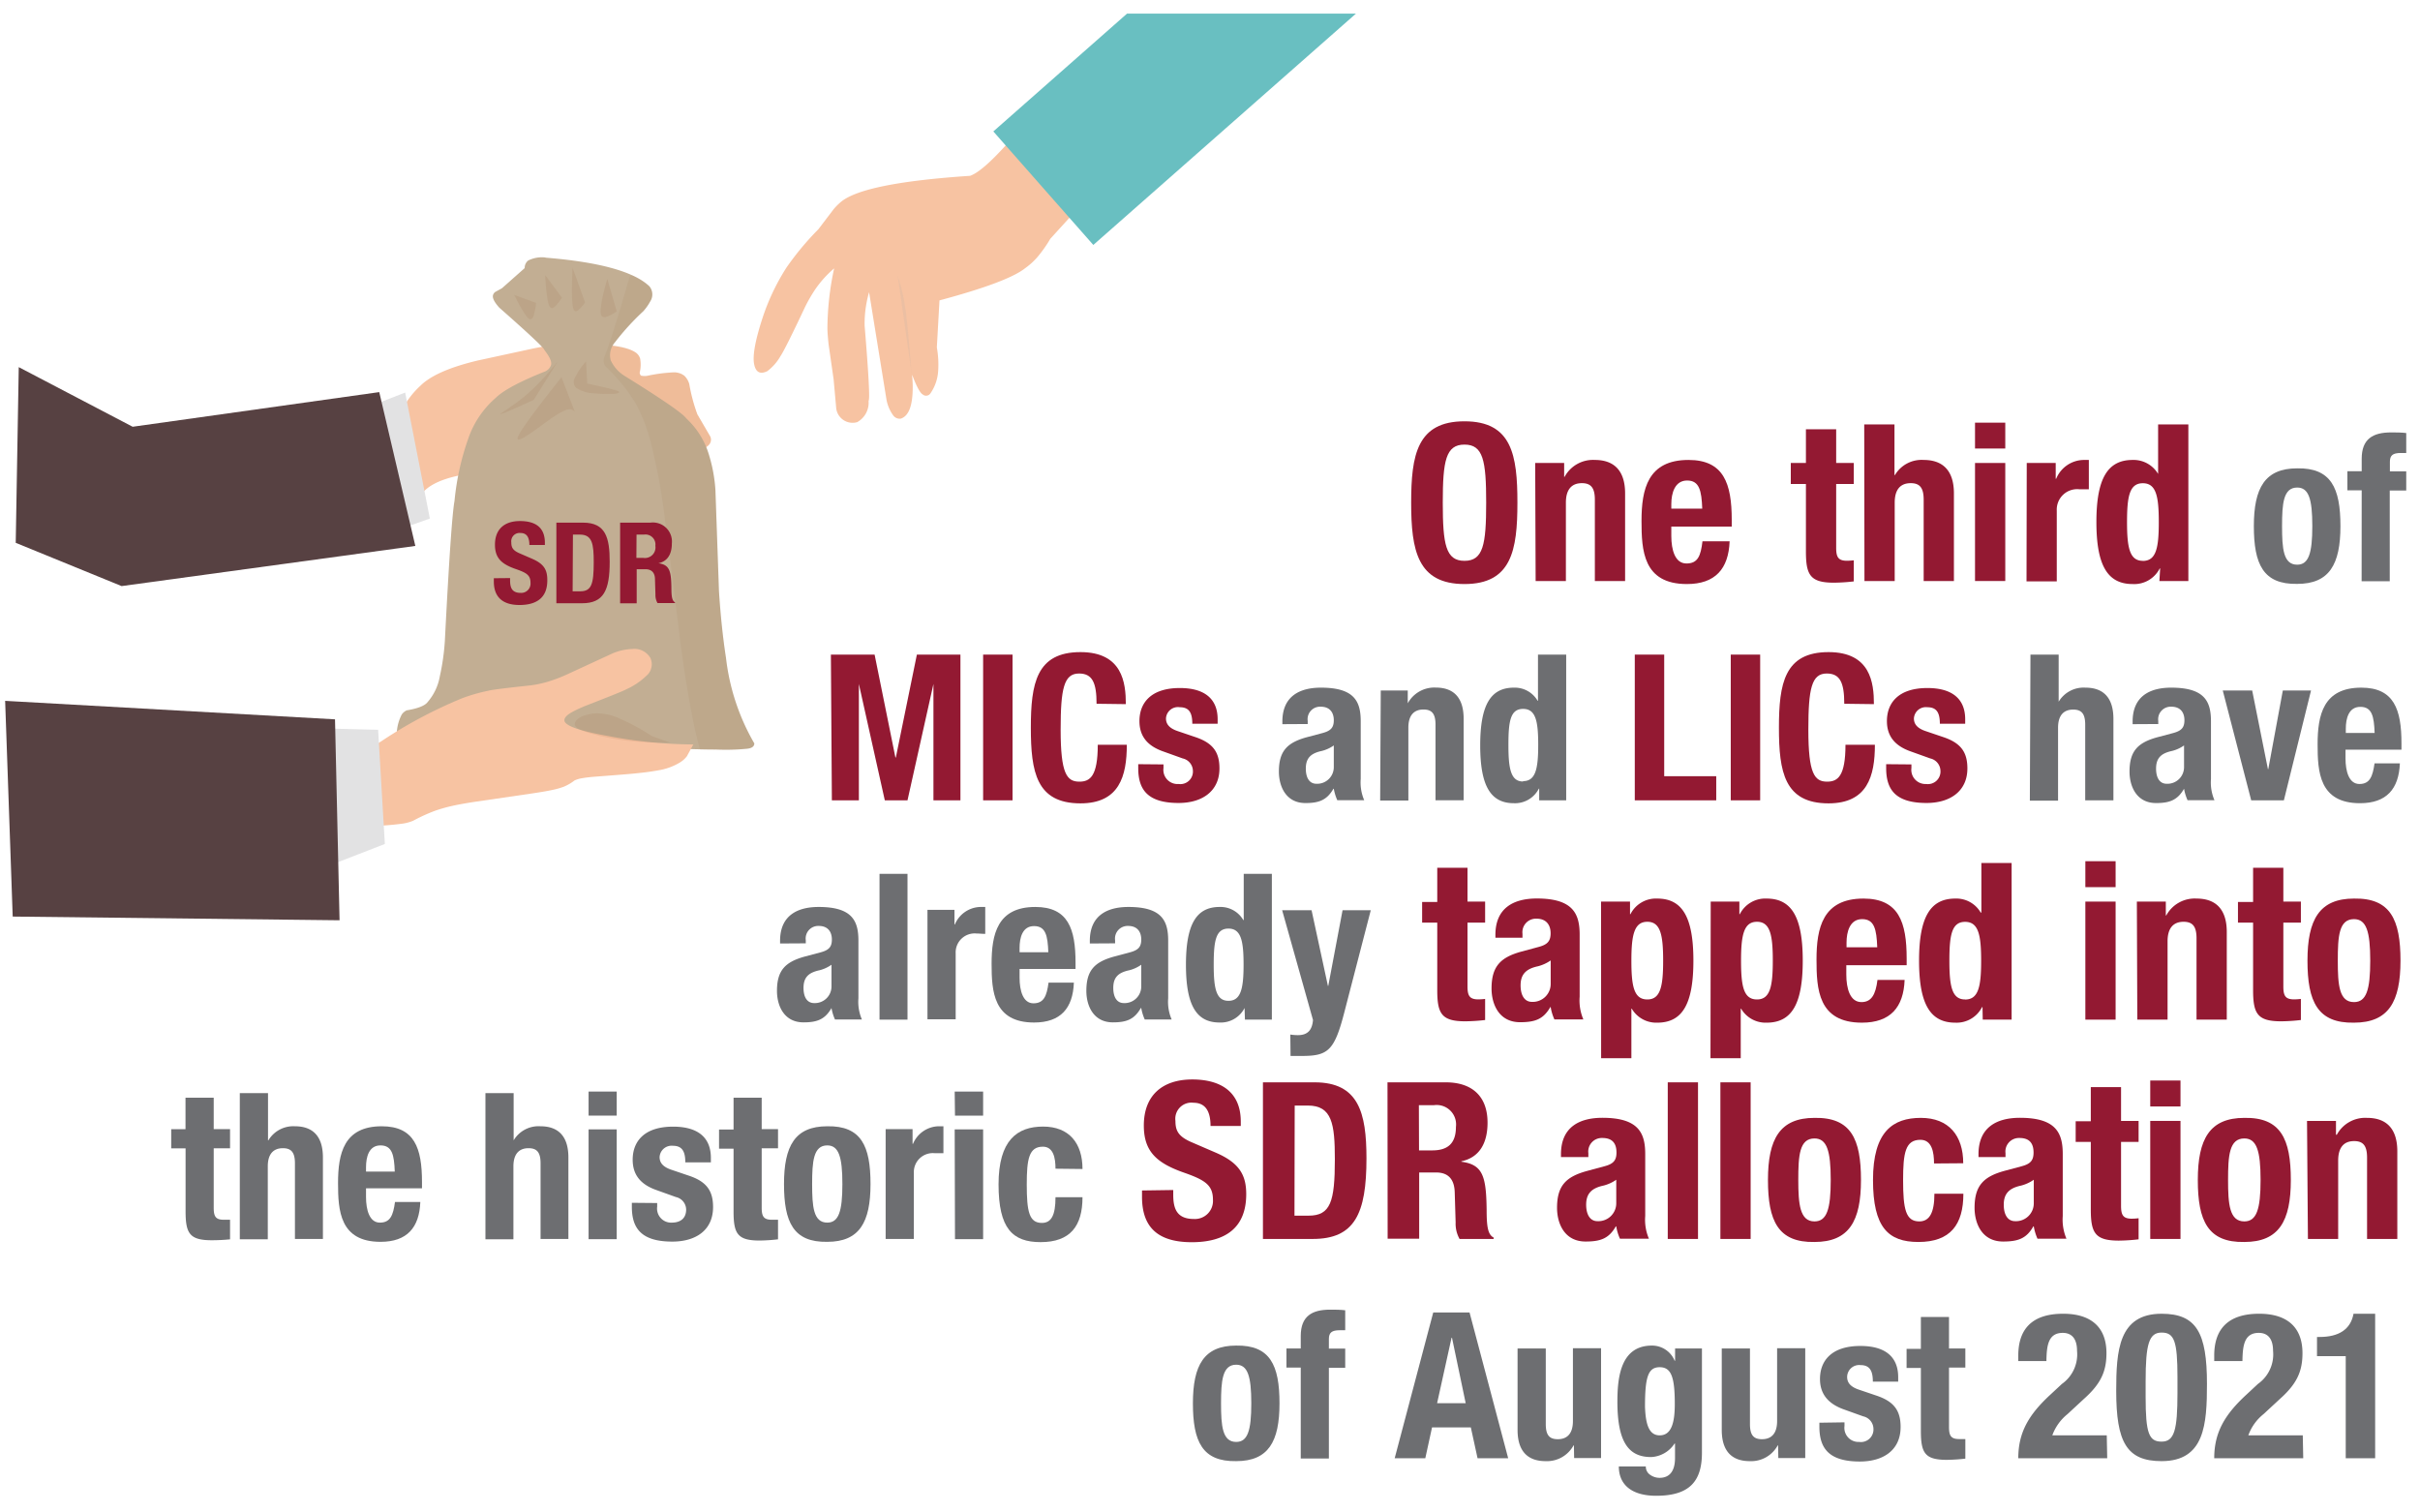 <?xml version="1.0" encoding="UTF-8"?> <svg xmlns="http://www.w3.org/2000/svg" id="Layer_1" data-name="Layer 1" viewBox="0 0 320 200"><defs><style>.cls-1{fill:#931932;}.cls-2{fill:#6d6e71;}.cls-3{fill:#f7c3a2;}.cls-4{fill:#a7a8aa;fill-opacity:0.15;}.cls-5{fill:#69bfc1;}.cls-6{fill:#e2e2e3;}.cls-7{fill:#574142;}.cls-8{fill:#c2ae93;}.cls-9{fill:#874e26;fill-opacity:0.1;}.cls-10{fill:#754711;fill-opacity:0.06;}</style></defs><path class="cls-1" d="M193.65,55.71c6.27,0,7,4.47,7,10.76s-.78,10.76-7,10.76-7.05-4.46-7.05-10.76S187.38,55.71,193.65,55.71Zm0,18.45c2.47,0,2.87-2.12,2.87-7.69s-.4-7.68-2.87-7.68-2.87,2.14-2.87,7.68S191.18,74.16,193.65,74.16Z"></path><path class="cls-1" d="M203,61.22h3.83v1.83h.06a4.27,4.27,0,0,1,4-2.23c2.49,0,4,1.36,4,4.43V76.83h-4V66.07c0-1.57-.53-2.18-1.71-2.18-1.37,0-2.12.84-2.12,2.58V76.83h-4Z"></path><path class="cls-1" d="M221,69.63v1.25c0,1.83.49,3.63,2,3.63s1.89-1,2.12-2.93h3.59c-.14,3.62-1.88,5.65-5.65,5.65-5.8,0-6-4.46-6-8.35,0-4.18.82-8.06,6.21-8.06,4.67,0,5.72,3.13,5.72,7.92v.89Zm4.09-2.37c-.09-2.38-.38-3.72-2-3.72S221,65.2,221,66.65v.61Z"></path><path class="cls-1" d="M238.8,56.76h4v4.46h2.33V64H242.8v8.44c0,1.22.27,1.71,1.43,1.71a8.32,8.32,0,0,0,.9-.06v2.79a24.71,24.71,0,0,1-2.62.17c-3.13,0-3.71-1-3.71-4.12V64h-2V61.22h2Z"></path><path class="cls-1" d="M246.51,56.12h4v6.7h.06a4.09,4.09,0,0,1,3.8-2c2.49,0,4,1.36,4,4.43V76.83h-4V66.07c0-1.57-.52-2.18-1.71-2.18-1.37,0-2.12.84-2.12,2.58V76.83h-4Z"></path><path class="cls-1" d="M261.16,55.89h4v3.42h-4Zm0,5.33h4V76.83h-4Z"></path><path class="cls-1" d="M268,61.22h3.83v2.09h.06a4,4,0,0,1,3.6-2.49c.23,0,.49,0,.72,0V64.7c-.4,0-.84,0-1.24,0a2.7,2.7,0,0,0-3,2.81v9.37h-4Z"></path><path class="cls-1" d="M285.64,75.17h-.06A3.77,3.77,0,0,1,282,77.23c-3.28,0-4.79-2.4-4.79-8.2s1.51-8.21,4.79-8.21a3.77,3.77,0,0,1,3.37,1.85h0V56.12h4V76.83h-3.83Zm-2.29-1c1.77,0,2.11-1.74,2.11-5.13s-.34-5.14-2.11-5.14-2.09,1.74-2.09,5.14S281.61,74.16,283.35,74.16Z"></path><path class="cls-2" d="M303.76,61.93c4.48-.08,5.72,2.59,5.72,7.64s-1.46,7.64-5.72,7.64c-4.49.08-5.73-2.6-5.73-7.64S299.49,61.93,303.76,61.93Zm0,12.74c1.51,0,2-1.49,2-5.1s-.48-5.1-2-5.1c-1.84,0-2,2.13-2,5.1S301.92,74.67,303.76,74.67Z"></path><path class="cls-2" d="M312.29,64.84H310.4V62.31h1.89V60.66c0-2.62,1.48-3.48,3.89-3.48.67,0,1.32,0,2,.08V59.9c-.24,0-.48,0-.73,0-1.05,0-1.43.32-1.43,1.16v1.27h2.16v2.53H316v12h-3.72Z"></path><path class="cls-1" d="M109.87,86.56h5.78l2.75,13.6h.06l2.78-13.6H127v19.27h-3.57V90.44h0l-3.43,15.39h-3l-3.43-15.39h0v15.39h-3.57Z"></path><path class="cls-1" d="M130,105.83V86.56h3.89v19.27Z"></path><path class="cls-1" d="M145,93.06c0-2.81-.57-4-2.32-4-2,0-2.43,2-2.43,7.42,0,5.83.81,6.88,2.48,6.88,1.41,0,2.43-.72,2.43-4.88H149c0,4.16-1,7.75-6.13,7.75-5.83,0-6.56-4.16-6.56-10s.73-10,6.56-10c5.56,0,6,4.07,6,6.88Z"></path><path class="cls-1" d="M153.85,101.08v.48a1.87,1.87,0,0,0,2,2.11,1.66,1.66,0,0,0,1.89-1.73,1.72,1.72,0,0,0-1.35-1.65l-2.62-.94c-2.05-.73-3.1-2-3.1-4,0-2.4,1.51-4.37,5.34-4.37,3.37,0,5,1.51,5,4.13v.59h-3.35c0-1.46-.43-2.18-1.65-2.18A1.58,1.58,0,0,0,154.18,95c0,.7.38,1.3,1.62,1.7l2.24.76c2.35.78,3.21,2,3.21,4.15,0,3-2.27,4.57-5.4,4.57-4.18,0-5.34-1.84-5.34-4.62v-.51Z"></path><path class="cls-2" d="M169.57,95.76v-.35c0-3.35,2.29-4.48,5.1-4.48,4.43,0,5.26,1.83,5.26,4.45V103a5.92,5.92,0,0,0,.46,2.81h-3.56a6.4,6.4,0,0,1-.46-1.51h-.05c-.87,1.51-1.92,1.89-3.7,1.89-2.59,0-3.51-2.22-3.51-4.16,0-2.73,1.11-3.83,3.67-4.54l2.11-.56c1.1-.3,1.48-.73,1.48-1.7s-.49-1.78-1.73-1.78a1.65,1.65,0,0,0-1.72,1.88v.41Zm6.8,2.81a4.76,4.76,0,0,1-1.59.73c-1.51.32-2.11,1-2.11,2.34,0,1.11.41,2,1.41,2a2.2,2.2,0,0,0,2.29-2.24Z"></path><path class="cls-2" d="M182.58,91.31h3.57V93h0a4,4,0,0,1,3.7-2.08c2.32,0,3.69,1.27,3.69,4.13v10.77h-3.72v-10c0-1.45-.49-2-1.59-2-1.27,0-2,.78-2,2.4v9.64h-3.73Z"></path><path class="cls-2" d="M203.53,104.29h-.05a3.53,3.53,0,0,1-3.29,1.92c-3.06,0-4.46-2.24-4.46-7.64s1.4-7.64,4.46-7.64a3.5,3.5,0,0,1,3.13,1.73h.05v-6.1h3.73v19.27h-3.57Zm-2.13-1c1.65,0,2-1.62,2-4.77s-.32-4.78-2-4.78-1.94,1.62-1.94,4.78S199.78,103.34,201.4,103.34Z"></path><path class="cls-1" d="M216.17,105.83V86.56h3.89v16.08h6.88v3.19Z"></path><path class="cls-1" d="M228.86,105.83V86.56h3.89v19.27Z"></path><path class="cls-1" d="M243.87,93.06c0-2.81-.57-4-2.32-4-2,0-2.43,2-2.43,7.42,0,5.83.81,6.88,2.48,6.88,1.41,0,2.43-.72,2.43-4.88h3.89c0,4.16-1,7.75-6.13,7.75-5.83,0-6.56-4.16-6.56-10s.73-10,6.56-10c5.56,0,6,4.07,6,6.88Z"></path><path class="cls-1" d="M252.75,101.08v.48a1.87,1.87,0,0,0,1.95,2.11,1.66,1.66,0,0,0,1.89-1.73,1.72,1.72,0,0,0-1.35-1.65l-2.62-.94c-2.05-.73-3.11-2-3.11-4,0-2.4,1.52-4.37,5.35-4.37,3.37,0,5,1.51,5,4.13v.59h-3.35c0-1.46-.43-2.18-1.65-2.18A1.58,1.58,0,0,0,253.08,95c0,.7.38,1.3,1.62,1.7l2.24.76c2.35.78,3.21,2,3.21,4.15,0,3-2.27,4.57-5.4,4.57-4.18,0-5.34-1.84-5.34-4.62v-.51Z"></path><path class="cls-2" d="M268.49,86.56h3.73v6.23h0a3.84,3.84,0,0,1,3.54-1.86c2.32,0,3.7,1.27,3.7,4.13v10.77h-3.73v-10c0-1.45-.48-2-1.59-2-1.27,0-2,.78-2,2.4v9.64h-3.73Z"></path><path class="cls-2" d="M282,95.76v-.35c0-3.35,2.29-4.48,5.1-4.48,4.43,0,5.26,1.83,5.26,4.45V103a5.92,5.92,0,0,0,.46,2.81h-3.56a6.4,6.4,0,0,1-.46-1.51h0c-.87,1.51-1.92,1.89-3.7,1.89-2.59,0-3.51-2.22-3.51-4.16,0-2.73,1.11-3.83,3.67-4.54l2.11-.56c1.1-.3,1.48-.73,1.48-1.7s-.49-1.78-1.73-1.78a1.66,1.66,0,0,0-1.73,1.88v.41Zm6.8,2.81a4.76,4.76,0,0,1-1.59.73c-1.51.32-2.11,1-2.11,2.34,0,1.11.41,2,1.41,2a2.2,2.2,0,0,0,2.29-2.24Z"></path><path class="cls-2" d="M301.86,91.31h3.73L302,105.83h-4.32l-3.76-14.52h3.89l2.08,10.39h.05Z"></path><path class="cls-2" d="M310.15,99.13v1.16c0,1.71.46,3.38,1.84,3.38s1.75-1,2-2.73h3.35c-.14,3.38-1.76,5.27-5.27,5.27-5.4,0-5.61-4.16-5.61-7.78,0-3.89.75-7.5,5.78-7.5,4.34,0,5.31,2.91,5.31,7.37v.83ZM314,96.92c-.08-2.21-.35-3.45-1.89-3.45s-1.92,1.53-1.92,2.88v.57Z"></path><path class="cls-2" d="M103.15,124.76v-.35c0-3.35,2.29-4.48,5.1-4.48,4.43,0,5.26,1.83,5.26,4.45V132a5.92,5.92,0,0,0,.46,2.81h-3.56a6.4,6.4,0,0,1-.46-1.51h0c-.87,1.51-1.92,1.89-3.7,1.89-2.59,0-3.51-2.22-3.51-4.16,0-2.73,1.11-3.83,3.67-4.54l2.11-.56c1.1-.3,1.48-.73,1.48-1.7s-.49-1.79-1.73-1.79a1.66,1.66,0,0,0-1.72,1.89v.41Zm6.8,2.81a4.76,4.76,0,0,1-1.59.73c-1.51.32-2.11,1-2.11,2.34,0,1.11.41,2,1.41,2a2.2,2.2,0,0,0,2.29-2.24Z"></path><path class="cls-2" d="M116.3,115.55H120v19.28H116.3Z"></path><path class="cls-2" d="M122.64,120.31h3.57v1.94h.05a3.76,3.76,0,0,1,3.35-2.32c.21,0,.45,0,.67,0v3.56c-.38,0-.78-.05-1.16-.05a2.51,2.51,0,0,0-2.75,2.62v8.72h-3.73Z"></path><path class="cls-2" d="M134.82,128.13v1.16c0,1.71.46,3.38,1.83,3.38s1.76-.95,2-2.73H142c-.13,3.38-1.75,5.27-5.26,5.27-5.4,0-5.62-4.16-5.62-7.78,0-3.89.76-7.5,5.78-7.5,4.35,0,5.32,2.91,5.32,7.37v.83Zm3.8-2.21c-.08-2.21-.35-3.46-1.89-3.46s-1.91,1.54-1.91,2.89v.57Z"></path><path class="cls-2" d="M144.11,124.76v-.35c0-3.35,2.29-4.48,5.1-4.48,4.43,0,5.26,1.83,5.26,4.45V132a5.92,5.92,0,0,0,.46,2.81h-3.56a6.4,6.4,0,0,1-.46-1.51h-.06c-.86,1.51-1.91,1.89-3.69,1.89-2.59,0-3.51-2.22-3.51-4.16,0-2.73,1.1-3.83,3.67-4.54l2.1-.56c1.11-.3,1.49-.73,1.49-1.7s-.49-1.79-1.73-1.79a1.67,1.67,0,0,0-1.73,1.89v.41Zm6.8,2.81a4.76,4.76,0,0,1-1.59.73c-1.52.32-2.11,1-2.11,2.34,0,1.11.41,2,1.4,2a2.2,2.2,0,0,0,2.3-2.24Z"></path><path class="cls-2" d="M164.57,133.29h0a3.53,3.53,0,0,1-3.3,1.92c-3.05,0-4.45-2.24-4.45-7.64s1.4-7.64,4.45-7.64a3.48,3.48,0,0,1,3.13,1.73h.06v-6.11h3.72v19.28h-3.56Zm-2.13-.95c1.64,0,2-1.62,2-4.77s-.33-4.78-2-4.78-1.95,1.62-1.95,4.78S160.82,132.34,162.44,132.34Z"></path><path class="cls-2" d="M170.62,136.8a6.35,6.35,0,0,0,1,.08c1.38,0,1.89-.76,2-2l-4.08-14.52h3.89l2.16,10h.05l1.89-10h3.73l-3.51,13.55c-1.3,5-2.13,5.72-5.59,5.72h-1.51Z"></path><path class="cls-1" d="M190.05,114.75h4v4.47h2.33V122h-2.33v8.44c0,1.22.27,1.71,1.43,1.71a8.32,8.32,0,0,0,.9-.06v2.79a24.71,24.71,0,0,1-2.62.17c-3.13,0-3.71-1-3.71-4.12V122h-2v-2.73h2Z"></path><path class="cls-1" d="M197.74,124v-.38c0-3.6,2.46-4.81,5.48-4.81,4.76,0,5.66,2,5.66,4.78v8.21a6.34,6.34,0,0,0,.49,3h-3.83a6.37,6.37,0,0,1-.49-1.63H205c-.93,1.63-2.06,2-4,2-2.78,0-3.77-2.37-3.77-4.46,0-2.93,1.19-4.12,3.95-4.88l2.26-.61c1.19-.31,1.6-.78,1.6-1.82s-.53-1.92-1.86-1.92a1.79,1.79,0,0,0-1.86,2V124Zm7.31,3a5.18,5.18,0,0,1-1.72.78c-1.62.35-2.26,1.13-2.26,2.52,0,1.19.44,2.18,1.51,2.18a2.37,2.37,0,0,0,2.47-2.41Z"></path><path class="cls-1" d="M211.71,119.22h3.83v1.66h.06a3.77,3.77,0,0,1,3.54-2.06c3.28,0,4.78,2.4,4.78,8.21s-1.5,8.2-4.78,8.2a3.75,3.75,0,0,1-3.37-1.85h-.05v6.55h-4Zm6.12,12.94c1.74,0,2.09-1.74,2.09-5.13s-.35-5.14-2.09-5.14-2.11,1.74-2.11,5.14S216.06,132.16,217.83,132.16Z"></path><path class="cls-1" d="M226.21,119.22H230v1.66h.06a3.77,3.77,0,0,1,3.54-2.06c3.28,0,4.78,2.4,4.78,8.21s-1.5,8.2-4.78,8.2a3.75,3.75,0,0,1-3.37-1.85h-.05v6.55h-4Zm6.12,12.94c1.74,0,2.09-1.74,2.09-5.13s-.35-5.14-2.09-5.14-2.11,1.74-2.11,5.14S230.56,132.16,232.33,132.16Z"></path><path class="cls-1" d="M244.14,127.63v1.25c0,1.83.49,3.63,2,3.63,1.33,0,1.88-1,2.12-2.93h3.59c-.14,3.62-1.88,5.65-5.65,5.65-5.8,0-6-4.46-6-8.35,0-4.18.82-8.06,6.21-8.06,4.67,0,5.71,3.13,5.71,7.92v.89Zm4.09-2.37c-.09-2.38-.38-3.72-2-3.72s-2.06,1.66-2.06,3.11v.61Z"></path><path class="cls-1" d="M262.15,133.17h-.06a3.77,3.77,0,0,1-3.54,2.06c-3.28,0-4.79-2.4-4.79-8.2s1.51-8.21,4.79-8.21a3.72,3.72,0,0,1,3.36,1.85H262v-6.55h4v20.71h-3.82Zm-2.3-1c1.77,0,2.12-1.74,2.12-5.13s-.35-5.14-2.12-5.14-2.08,1.74-2.08,5.14S258.11,132.16,259.85,132.16Z"></path><path class="cls-1" d="M275.75,113.88h4v3.43h-4Zm0,5.34h4v15.61h-4Z"></path><path class="cls-1" d="M282.56,119.22h3.83v1.83h.06a4.27,4.27,0,0,1,4-2.23c2.5,0,4,1.36,4,4.43v11.58h-4V124.07c0-1.57-.52-2.18-1.71-2.18-1.36,0-2.12.84-2.12,2.58v10.36h-4Z"></path><path class="cls-1" d="M297.93,114.75h4v4.47h2.32V122h-2.32v8.44c0,1.22.26,1.71,1.42,1.71a8,8,0,0,0,.9-.06v2.79a24.35,24.35,0,0,1-2.61.17c-3.13,0-3.71-1-3.71-4.12V122h-2v-2.73h2Z"></path><path class="cls-1" d="M311.27,118.82c4.82-.09,6.15,2.78,6.15,8.21s-1.57,8.2-6.15,8.2c-4.81.09-6.15-2.78-6.15-8.2S306.69,118.82,311.27,118.82Zm0,13.69c1.63,0,2.15-1.6,2.15-5.48s-.52-5.49-2.15-5.49c-2,0-2.14,2.29-2.14,5.49S309.3,132.51,311.27,132.51Z"></path><path class="cls-2" d="M24.53,145.15h3.73v4.16h2.16v2.53H28.26v7.86c0,1.13.24,1.59,1.32,1.59.3,0,.59,0,.84,0v2.59A24,24,0,0,1,28,164c-2.92,0-3.46-.89-3.46-3.83v-8.32H22.64v-2.53h1.89Z"></path><path class="cls-2" d="M31.71,144.55h3.73v6.24h.05A3.83,3.83,0,0,1,39,148.93c2.32,0,3.7,1.27,3.7,4.13v10.77H39v-10c0-1.45-.49-2-1.59-2-1.27,0-2,.78-2,2.4v9.64H31.71Z"></path><path class="cls-2" d="M48.4,157.13v1.16c0,1.71.46,3.38,1.83,3.38s1.76-.95,2-2.73h3.35c-.13,3.38-1.75,5.27-5.26,5.27-5.4,0-5.62-4.16-5.62-7.78,0-3.89.76-7.5,5.78-7.5,4.34,0,5.32,2.91,5.32,7.37v.83Zm3.8-2.21c-.08-2.21-.35-3.46-1.89-3.46S48.4,153,48.4,154.35v.57Z"></path><path class="cls-2" d="M64.19,144.55h3.73v6.24h0a3.83,3.83,0,0,1,3.54-1.86c2.32,0,3.7,1.27,3.7,4.13v10.77H71.48v-10c0-1.45-.48-2-1.59-2-1.27,0-2,.78-2,2.4v9.64H64.19Z"></path><path class="cls-2" d="M77.83,144.34h3.72v3.18H77.83Zm0,5h3.72v14.52H77.83Z"></path><path class="cls-2" d="M86.9,159.08v.48a1.86,1.86,0,0,0,1.94,2.11c1.14,0,1.89-.57,1.89-1.73a1.72,1.72,0,0,0-1.35-1.65l-2.62-.94c-2.05-.73-3.1-2-3.1-4,0-2.4,1.51-4.37,5.34-4.37,3.38,0,5,1.51,5,4.13v.59H90.62c0-1.46-.43-2.19-1.64-2.19A1.59,1.59,0,0,0,87.22,153c0,.7.38,1.3,1.62,1.7l2.24.76c2.35.78,3.21,2,3.21,4.15,0,3.05-2.26,4.57-5.39,4.57-4.19,0-5.35-1.84-5.35-4.62v-.51Z"></path><path class="cls-2" d="M97,145.15h3.72v4.16h2.16v2.53h-2.16v7.86c0,1.13.25,1.59,1.33,1.59.29,0,.59,0,.83,0v2.59a23.61,23.61,0,0,1-2.43.16c-2.91,0-3.45-.89-3.45-3.83v-8.32H95.08v-2.53H97Z"></path><path class="cls-2" d="M109.39,148.93c4.48-.08,5.72,2.59,5.72,7.64s-1.46,7.64-5.72,7.64c-4.48.08-5.72-2.6-5.72-7.64S105.12,148.93,109.39,148.93Zm0,12.74c1.51,0,2-1.49,2-5.1s-.49-5.11-2-5.11c-1.84,0-2,2.14-2,5.11S107.55,161.67,109.39,161.67Z"></path><path class="cls-2" d="M117.11,149.31h3.56v1.94h.06a3.76,3.76,0,0,1,3.35-2.32c.21,0,.45,0,.67,0v3.56c-.38,0-.78,0-1.16,0a2.51,2.51,0,0,0-2.75,2.62v8.72h-3.73Z"></path><path class="cls-2" d="M126.24,144.34H130v3.18h-3.72Zm0,5H130v14.52h-3.72Z"></path><path class="cls-2" d="M139.57,154.54c0-1.4-.27-2.91-1.67-2.91-1.84,0-2.13,1.62-2.13,5,0,3.59.32,5.08,2,5.08,1.24,0,1.8-1,1.8-3.4h3.57c0,3.8-1.6,5.94-5.54,5.94-3.72,0-5.56-1.81-5.56-7.64s2.46-7.64,5.89-7.64,5.21,2.18,5.21,5.61Z"></path><path class="cls-1" d="M155.14,157.36V158c0,1.94.55,3.19,2.75,3.19a2.39,2.39,0,0,0,2.5-2.55c0-1.89-1-2.58-3.72-3.54-3.71-1.28-5.42-2.82-5.42-6.27,0-4,2.47-6.09,6.41-6.09,3.71,0,6.41,1.6,6.41,5.57v.58h-4c0-1.94-.67-3.07-2.26-3.07a2.13,2.13,0,0,0-2.38,2.4c0,1.28.37,2.06,2.14,2.82l3.22,1.39c3.14,1.36,4,3,4,5.48,0,4.38-2.67,6.35-7.2,6.35-4.72,0-6.58-2.2-6.58-6v-.84Z"></path><path class="cls-1" d="M167,143.12h6.84c5.8,0,6.85,4,6.85,10.06,0,7.34-1.57,10.65-7.11,10.65H167Zm4.17,17.63h1.86c2.9,0,3.48-1.82,3.48-7.45,0-4.7-.38-7.11-3.57-7.11H171.2Z"></path><path class="cls-1" d="M183.47,143.12h7.71c3.43,0,5.52,1.8,5.52,5.33,0,2.76-1.11,4.62-3.46,5.11v.06c2.85.37,3.28,1.94,3.34,6.32,0,2.18.14,3.31.93,3.71v.18H193a4.12,4.12,0,0,1-.52-2.18l-.12-4c-.05-1.63-.78-2.61-2.46-2.61h-2.24v8.76h-4.17Zm4.17,9h1.75c2,0,3.13-.87,3.13-3.11a2.57,2.57,0,0,0-2.9-2.87h-2Z"></path><path class="cls-1" d="M206.41,153v-.38c0-3.6,2.46-4.81,5.48-4.81,4.76,0,5.66,2,5.66,4.78v8.21a6.34,6.34,0,0,0,.49,3h-3.83a6.37,6.37,0,0,1-.49-1.63h-.06c-.93,1.63-2.06,2-4,2-2.78,0-3.77-2.37-3.77-4.46,0-2.93,1.19-4.12,4-4.88l2.26-.61c1.19-.31,1.6-.78,1.6-1.82,0-1.19-.53-1.92-1.86-1.92a1.79,1.79,0,0,0-1.86,2V153Zm7.31,3a5.1,5.1,0,0,1-1.72.78c-1.62.35-2.26,1.13-2.26,2.52,0,1.19.44,2.18,1.51,2.18a2.37,2.37,0,0,0,2.47-2.41Z"></path><path class="cls-1" d="M220.53,143.12h4v20.71h-4Z"></path><path class="cls-1" d="M227.49,143.12h4v20.71h-4Z"></path><path class="cls-1" d="M239.93,147.82c4.82-.09,6.15,2.78,6.15,8.21s-1.57,8.2-6.15,8.2c-4.81.09-6.15-2.78-6.15-8.2S235.35,147.82,239.93,147.82Zm0,13.69c1.63,0,2.15-1.6,2.15-5.48s-.52-5.49-2.15-5.49c-2,0-2.14,2.29-2.14,5.49S238,161.51,239.93,161.51Z"></path><path class="cls-1" d="M255.74,153.85c0-1.51-.29-3.13-1.8-3.13-2,0-2.29,1.74-2.29,5.33,0,3.86.35,5.46,2.14,5.46,1.34,0,2-1.13,2-3.66h3.83c0,4.09-1.72,6.38-5.95,6.38-4,0-6-1.94-6-8.2,0-6.42,2.64-8.21,6.33-8.21s5.6,2.35,5.6,6Z"></path><path class="cls-1" d="M261.62,153v-.38c0-3.6,2.47-4.81,5.48-4.81,4.76,0,5.66,2,5.66,4.78v8.21a6.47,6.47,0,0,0,.49,3h-3.83a6.79,6.79,0,0,1-.49-1.63h-.06c-.92,1.63-2.06,2-4,2-2.78,0-3.77-2.37-3.77-4.46,0-2.93,1.19-4.12,3.94-4.88l2.27-.61c1.19-.31,1.59-.78,1.59-1.82,0-1.19-.52-1.92-1.85-1.92a1.79,1.79,0,0,0-1.86,2V153Zm7.31,3a5.14,5.14,0,0,1-1.71.78c-1.62.35-2.26,1.13-2.26,2.52,0,1.19.43,2.18,1.51,2.18a2.36,2.36,0,0,0,2.46-2.41Z"></path><path class="cls-1" d="M276.47,143.75h4v4.47h2.32V151h-2.32v8.44c0,1.22.26,1.71,1.42,1.71a8,8,0,0,0,.9-.06v2.79a24.35,24.35,0,0,1-2.61.17c-3.13,0-3.71-1-3.71-4.12V151h-2v-2.73h2Z"></path><path class="cls-1" d="M284.33,142.88h4v3.43h-4Zm0,5.34h4v15.61h-4Z"></path><path class="cls-1" d="M296.77,147.82c4.81-.09,6.15,2.78,6.15,8.21s-1.57,8.2-6.15,8.2c-4.81.09-6.15-2.78-6.15-8.2S292.19,147.82,296.77,147.82Zm0,13.69c1.62,0,2.15-1.6,2.15-5.48s-.53-5.49-2.15-5.49c-2,0-2.15,2.29-2.15,5.49S294.8,161.51,296.77,161.51Z"></path><path class="cls-1" d="M305.06,148.22h3.83v1.83H309a4.27,4.27,0,0,1,4-2.23c2.5,0,4,1.36,4,4.43v11.58h-4V153.07c0-1.57-.52-2.18-1.71-2.18-1.36,0-2.11.84-2.11,2.58v10.36h-4Z"></path><path class="cls-2" d="M163.46,177.93c4.49-.08,5.73,2.59,5.73,7.64s-1.46,7.64-5.73,7.64c-4.48.08-5.72-2.6-5.72-7.64S159.2,177.93,163.46,177.93Zm0,12.74c1.52,0,2-1.49,2-5.1s-.48-5.11-2-5.11c-1.83,0-2,2.14-2,5.11S161.63,190.67,163.46,190.67Z"></path><path class="cls-2" d="M172,180.84h-1.89v-2.53H172v-1.65c0-2.62,1.48-3.48,3.88-3.48.68,0,1.33,0,2,.08v2.64c-.24,0-.48,0-.73,0-1.05,0-1.43.32-1.43,1.16v1.27h2.16v2.53h-2.16v12H172Z"></path><path class="cls-2" d="M189.52,173.55h4.8l5.11,19.28h-4.05l-.89-4.08h-5.13l-.89,4.08h-4.05Zm.51,12h3.78L192,176.9h-.06Z"></path><path class="cls-2" d="M208.12,191.13h-.05a4,4,0,0,1-3.7,2.08c-2.32,0-3.7-1.27-3.7-4.13V178.31h3.73v10c0,1.46.48,2,1.59,2,1.27,0,2-.78,2-2.4v-9.63h3.72v14.52h-3.56Z"></path><path class="cls-2" d="M225.05,178.31V192.1c0,3.83-1.7,5.69-6.05,5.69-3.16,0-4.94-1.4-4.94-3.88h3.57a1.28,1.28,0,0,0,.56,1.1,2.17,2.17,0,0,0,1.24.41c1.52,0,2.06-1.13,2.06-2.62v-1.92h-.06a3.91,3.91,0,0,1-3.1,1.79c-3,0-4.46-2-4.46-7.35,0-3.4.52-7.39,4.57-7.39a3.23,3.23,0,0,1,3,2h.06v-1.62Zm-5.59,11.49c1.57,0,2-1.7,2-4.15,0-3.54-.46-4.86-2-4.86s-1.94,1.32-1.94,5.24C217.6,188,217.9,189.8,219.46,189.8Z"></path><path class="cls-2" d="M235.12,191.13h-.05a4,4,0,0,1-3.7,2.08c-2.32,0-3.7-1.27-3.7-4.13V178.31h3.73v10c0,1.46.48,2,1.59,2,1.27,0,2-.78,2-2.4v-9.63h3.72v14.52h-3.56Z"></path><path class="cls-2" d="M243.9,188.08v.48a1.86,1.86,0,0,0,1.94,2.11,1.66,1.66,0,0,0,1.89-1.73,1.72,1.72,0,0,0-1.35-1.65l-2.62-.94c-2-.73-3.1-2-3.1-4,0-2.4,1.51-4.37,5.34-4.37,3.38,0,5,1.51,5,4.13v.59h-3.35c0-1.46-.43-2.19-1.64-2.19a1.59,1.59,0,0,0-1.76,1.57c0,.7.38,1.3,1.62,1.7l2.24.76c2.35.78,3.21,2,3.21,4.15,0,3.05-2.26,4.57-5.39,4.57-4.19,0-5.35-1.84-5.35-4.62v-.51Z"></path><path class="cls-2" d="M254,174.15h3.72v4.16h2.16v2.53h-2.16v7.86c0,1.13.25,1.59,1.33,1.59.29,0,.59,0,.83,0v2.59a23.61,23.61,0,0,1-2.43.16c-2.91,0-3.45-.89-3.45-3.83v-8.32h-1.89v-2.53H254Z"></path><path class="cls-2" d="M278.64,192.83H266.88c0-3.4,1.37-5.75,4.2-8.37l1.57-1.46a4.78,4.78,0,0,0,2-4.37c0-1.59-.68-2.38-1.89-2.38-1.94,0-2.13,1.71-2.16,3.73h-3.72v-.73c0-3.54,1.86-5.53,5.93-5.53,3.84,0,5.73,1.91,5.73,5.21,0,2.48-.79,4.1-3,6.07l-2.16,2a6.39,6.39,0,0,0-2,2.8h7.2Z"></path><path class="cls-2" d="M285.83,173.72c4.61,0,6,2.51,6,9.28,0,5.32-.3,10.21-6,10.21-4.62,0-6-2.51-6-9.29C279.83,178.63,280.13,173.72,285.83,173.72Zm-2.11,11c0,4.8.43,5.91,2.11,5.91s2.1-1.51,2.1-6.43v-2.07c0-4.81-.43-5.92-2.1-5.92s-2.11,1.52-2.11,6.43Z"></path><path class="cls-2" d="M304.56,192.83H292.79c0-3.4,1.38-5.75,4.21-8.37l1.57-1.46a4.78,4.78,0,0,0,2-4.37c0-1.59-.68-2.38-1.89-2.38-1.94,0-2.13,1.71-2.16,3.73h-3.73v-.73c0-3.54,1.87-5.53,5.94-5.53,3.84,0,5.73,1.91,5.73,5.21,0,2.48-.79,4.1-3,6.07l-2.16,2a6.31,6.31,0,0,0-2,2.8h7.2Z"></path><path class="cls-2" d="M310.18,192.83v-13.5h-3.8v-2.54h.35c2.53,0,4.1-1,4.48-3.07h2.86v19.11Z"></path><g id="layer1"><path class="cls-3" d="M135,16.94l-.73.83q-4.17,4.86-6,5.48-14,.93-17.05,3.43a8.09,8.09,0,0,0-1,1l-2,2.63a38.17,38.17,0,0,0-4.23,5.08,29.27,29.27,0,0,0-3.27,7q-1.32,4.14-1,5.76t1.74.93a6.48,6.48,0,0,0,1.75-2q.6-.87,3.26-6.52a20.81,20.81,0,0,1,1.29-2.24,14.19,14.19,0,0,1,2.54-2.83,38.35,38.35,0,0,0-.89,7.91c0,.41.05,1.1.15,2.09l.67,4.67.33,3.66a2.18,2.18,0,0,0,2.79,2A2.93,2.93,0,0,0,114.85,53q.29-.19-.52-9.93a15,15,0,0,1,.59-4.43l2.29,14.13a5.1,5.1,0,0,0,.9,2.16,1.06,1.06,0,0,0,1,.43c1.07-.35,1.59-1.76,1.58-4.22q0-3.27-2-12.29,1.1,8.91,2,10.91c.55,1.43,1,2.22,1.3,2.38a.69.69,0,0,0,1.06-.15,5.81,5.81,0,0,0,1-2.87,12.73,12.73,0,0,0-.17-3.18l.35-6.22q9-2.41,11.32-4.25a9.35,9.35,0,0,0,1.65-1.5,17.32,17.32,0,0,0,1.68-2.39l4.42-4.86L135,16.94"></path><path class="cls-4" d="M120.52,49.23l-.06-.77c-.12-1.57-.25-3.06-.38-4.46q-.17-1.68-.21-2c0-.41-.09-.78-.14-1.14s-.11-.68-.16-1-.11-.58-.25-1.23-.35-1.35-.62-2.18l1.82,12.71"></path><polygon class="cls-5" points="149.03 1.8 131.35 17.38 144.57 32.39 179.3 1.8 149.03 1.8"></polygon></g><g id="layer1-2" data-name="layer1"><path class="cls-3" d="M78.53,45.48a33.4,33.4,0,0,0-6.06.25c-.59.08-1.27.21-2,.36l-7.34,1.59Q57.62,49,55.6,51a11.36,11.36,0,0,0-2.34,3l2.05,12.18c.56-1.68,2.63-2.84,6.21-3.46q2.26-.44,6.3-.79.5-.09,15.17-1.09c2.14-.17,3.86-.33,5.17-.48q4.56-.53,5.47-1.42a1,1,0,0,0,.29-1.22l-1.7-2.92a22.32,22.32,0,0,1-1.07-4,2.44,2.44,0,0,0-.66-1.11,2.22,2.22,0,0,0-1.5-.44,21.26,21.26,0,0,0-3.39.45,1.9,1.9,0,0,1-.73,0c-.15,0-.25-.17-.28-.4a4.66,4.66,0,0,0,.06-1.87,1.5,1.5,0,0,0-.67-.86c-.87-.58-2.69-.93-5.44-1.07"></path><path class="cls-6" d="M53.57,51.91l-4.72,1.84,3.72,16.33,4.27-1.51L53.58,51.93"></path><path class="cls-7" d="M2.48,48.54l-.4,23.24,14,5.72,38.84-5.31L50.15,51.85,17.54,56.43l-15-7.85"></path><path class="cls-8" d="M72.14,34.05a4.06,4.06,0,0,0-2.3.4,1.24,1.24,0,0,0-.46,1l-3,2.66-.9.5a.78.78,0,0,0-.27.36q-.22.57.81,1.71C70,44.19,72,46.06,72,46.31c.71.9,1,1.57.85,2a1.44,1.44,0,0,1-.73.79c-3.32,1.32-5.51,2.48-6.56,3.5a12.53,12.53,0,0,0-3.46,4.9,34.63,34.63,0,0,0-2,8.74q-.45,2.4-1.28,18.57a30.23,30.23,0,0,1-.66,4.61,7.06,7.06,0,0,1-1.61,3.41c-.35.48-1.27.85-2.77,1.1a1.66,1.66,0,0,0-.65.54,5.92,5.92,0,0,0-.66,3.12q38.4,1.57,42.18,1.52a28.75,28.75,0,0,0,4.09-.1c.66-.06,1-.3,1-.71A29.15,29.15,0,0,1,96,87c-.42-2.72-.73-5.68-.93-8.86l-.47-13.36a20.2,20.2,0,0,0-.94-4.91,10.63,10.63,0,0,0-2.9-4.53q-.69-1-8.26-5.69a4.79,4.79,0,0,1-1.74-2,2.58,2.58,0,0,1,.56-2.39,32.94,32.94,0,0,1,3.74-4.1,6.78,6.78,0,0,0,.92-1.3,1.69,1.69,0,0,0-.11-2q-3.08-2.93-13.75-3.79"></path><path class="cls-3" d="M83.63,85.82A7.18,7.18,0,0,0,81,86.4l-6,2.77a20.1,20.1,0,0,1-2.65,1,14.35,14.35,0,0,1-2.11.45c-3.39.36-5.26.6-5.63.71a22.89,22.89,0,0,0-3.5,1,61.27,61.27,0,0,0-10.63,5.65q-2.1,1.33-3.92,2.56v8.66h.09a37.14,37.14,0,0,0,6.73-.31,6.12,6.12,0,0,0,1.23-.35,23.05,23.05,0,0,1,2.89-1.32,19.77,19.77,0,0,1,2.33-.66c.75-.17,1.75-.35,3-.54l7.65-1.12c1.15-.17,2-.32,2.59-.45a9.91,9.91,0,0,0,1.48-.42,6.28,6.28,0,0,0,1.44-.84,4.19,4.19,0,0,1,1.07-.3c.41-.07.92-.13,1.54-.18,3.27-.25,5.14-.4,5.59-.46,1.13-.11,2.07-.24,2.81-.38a7.91,7.91,0,0,0,2.83-1,3.36,3.36,0,0,0,1-.87l.85-1.56a61.16,61.16,0,0,1-11.29-1.12q-5.3-.94-5.73-1.92-.21-.6,1.08-1.29c.4-.22.92-.46,1.56-.73q5.16-2,5.51-2.23a9.25,9.25,0,0,0,2.62-1.75A2,2,0,0,0,86,87a2.45,2.45,0,0,0-2.31-1.19"></path><path class="cls-6" d="M42,96.3l.42,18.59,8.47-3.29L50,96.51l-8-.21"></path><path class="cls-7" d="M.68,92.67l1,28.53,43.22.49-.6-26.51v-.06L.75,92.68"></path><path class="cls-9" d="M72.09,36.43c.13,2.4.34,3.79.64,4.17a.31.31,0,0,0,.25.15.51.51,0,0,0,.32-.15,5.43,5.43,0,0,0,1-1.24l-2.16-2.92Zm3.62-1c-.14,3.05-.1,4.86.13,5.44.08.19.18.29.31.29a.52.52,0,0,0,.21-.07,4.23,4.23,0,0,0,1-1.12l-1.64-4.54Zm4.6,1.42c-.74,2.57-1,4.15-.85,4.72a.44.44,0,0,0,.44.36l.17,0a5,5,0,0,0,1.48-.76L80.31,36.9ZM68,39h0c1,2,1.67,3.07,2.06,3.21l.1,0c.15,0,.28-.14.38-.41a8.17,8.17,0,0,0,.34-1.75L68,39Zm9.54,8.74A9.24,9.24,0,0,0,76,50a1.08,1.08,0,0,0,.17,1.27,4.6,4.6,0,0,0,2.47.74c.53.05,1,.08,1.55.08l.63,0c.68,0,1-.11,1.05-.22s-.32-.24-1-.41c-.49-.15-1.56-.39-3.22-.74l-.16-3Zm-3.89.17a33.75,33.75,0,0,1-3.54,3.85A18.25,18.25,0,0,1,68.62,53c-.47.36-1.23.89-2.28,1.6a1.11,1.11,0,0,0-.2.17s0,0,0,0a5.7,5.7,0,0,0,1-.36c.6-.25,1.74-.76,3.43-1.53l3.13-5Zm.58,2q-6,7.51-5.79,8.14c0,.06.06.08.13.08a2.25,2.25,0,0,0,.89-.4c.25-.15.58-.37,1-.65,1.81-1.3,2.74-2,2.81-2a10.74,10.74,0,0,1,1.22-.72,2.16,2.16,0,0,1,.87-.25h.07a.83.83,0,0,1,.59.37l-1.76-4.56ZM79,94.33a5.32,5.32,0,0,0-.81.06c-1.2.21-1.91.59-2.14,1.14s.33.86,1.42,1.26a28,28,0,0,0,5.34,1.13,35.62,35.62,0,0,0,4.73.28h1.08l-2.44-.87a27.16,27.16,0,0,0-4.74-2.52A7.2,7.2,0,0,0,79,94.33Z"></path><path class="cls-10" d="M83.64,36.39l-.36.12Q80.84,45,79.94,47.12a1.84,1.84,0,0,0-.11.73,1.22,1.22,0,0,0,.3.66,23.64,23.64,0,0,1,3.94,4.85,22.19,22.19,0,0,1,2.08,5.53,81.25,81.25,0,0,1,1.57,8.18v0s.81,6,2.28,18.13q.6,4.45,1.23,7.89c.42,2.34.86,4.35,1.33,6.05h0l1.85,0h.27l1.49,0a17.67,17.67,0,0,0,2.6-.12c.66-.06,1-.3,1-.71A29.15,29.15,0,0,1,96,87c-.42-2.72-.73-5.68-.93-8.86l-.47-13.36a20.2,20.2,0,0,0-.94-4.91c-.09-.27-.19-.54-.3-.79h0l.24-.19a1,1,0,0,0,.29-1.22l-1.7-2.92a22.32,22.32,0,0,1-1.07-4,2.44,2.44,0,0,0-.66-1.11,2.22,2.22,0,0,0-1.5-.44h-.14a26.89,26.89,0,0,0-3.25.45,2.24,2.24,0,0,1-.35,0,1.43,1.43,0,0,1-.38,0c-.15,0-.25-.17-.28-.4a4.66,4.66,0,0,0,.06-1.87,1.5,1.5,0,0,0-.67-.86,7.18,7.18,0,0,0-2.9-.84h0a3.87,3.87,0,0,1,.27-.43,32.94,32.94,0,0,1,3.74-4.1,6.78,6.78,0,0,0,.92-1.3,1.69,1.69,0,0,0-.11-2,8.08,8.08,0,0,0-2.26-1.45Z"></path><path class="cls-1" d="M67.45,76.44v.32c0,1,.28,1.64,1.42,1.64a1.23,1.23,0,0,0,1.28-1.32c0-1-.49-1.33-1.91-1.82-1.91-.66-2.79-1.45-2.79-3.23,0-2.07,1.27-3.13,3.3-3.13s3.3.82,3.3,2.87v.29H70c0-1-.34-1.58-1.17-1.58a1.1,1.1,0,0,0-1.22,1.24c0,.66.19,1.06,1.1,1.45l1.66.72c1.62.7,2,1.52,2,2.82C72.39,79,71,80,68.69,80s-3.39-1.13-3.39-3.1v-.44Z"></path><path class="cls-1" d="M73.57,69.11H77.1c3,0,3.52,2,3.52,5.18,0,3.78-.8,5.48-3.66,5.48H73.57Zm2.15,9.08h1c1.49,0,1.79-.94,1.79-3.84,0-2.42-.19-3.66-1.83-3.66h-.92Z"></path><path class="cls-1" d="M82,69.11h4a2.52,2.52,0,0,1,2.84,2.75c0,1.41-.57,2.37-1.78,2.62v0c1.47.2,1.69,1,1.72,3.26,0,1.12.08,1.7.48,1.91v.09H86.94a2.11,2.11,0,0,1-.27-1.12l-.06-2c0-.84-.4-1.35-1.27-1.35H84.19v4.51H82Zm2.15,4.66h.9a1.4,1.4,0,0,0,1.61-1.6,1.32,1.32,0,0,0-1.49-1.48h-1Z"></path></g></svg> 